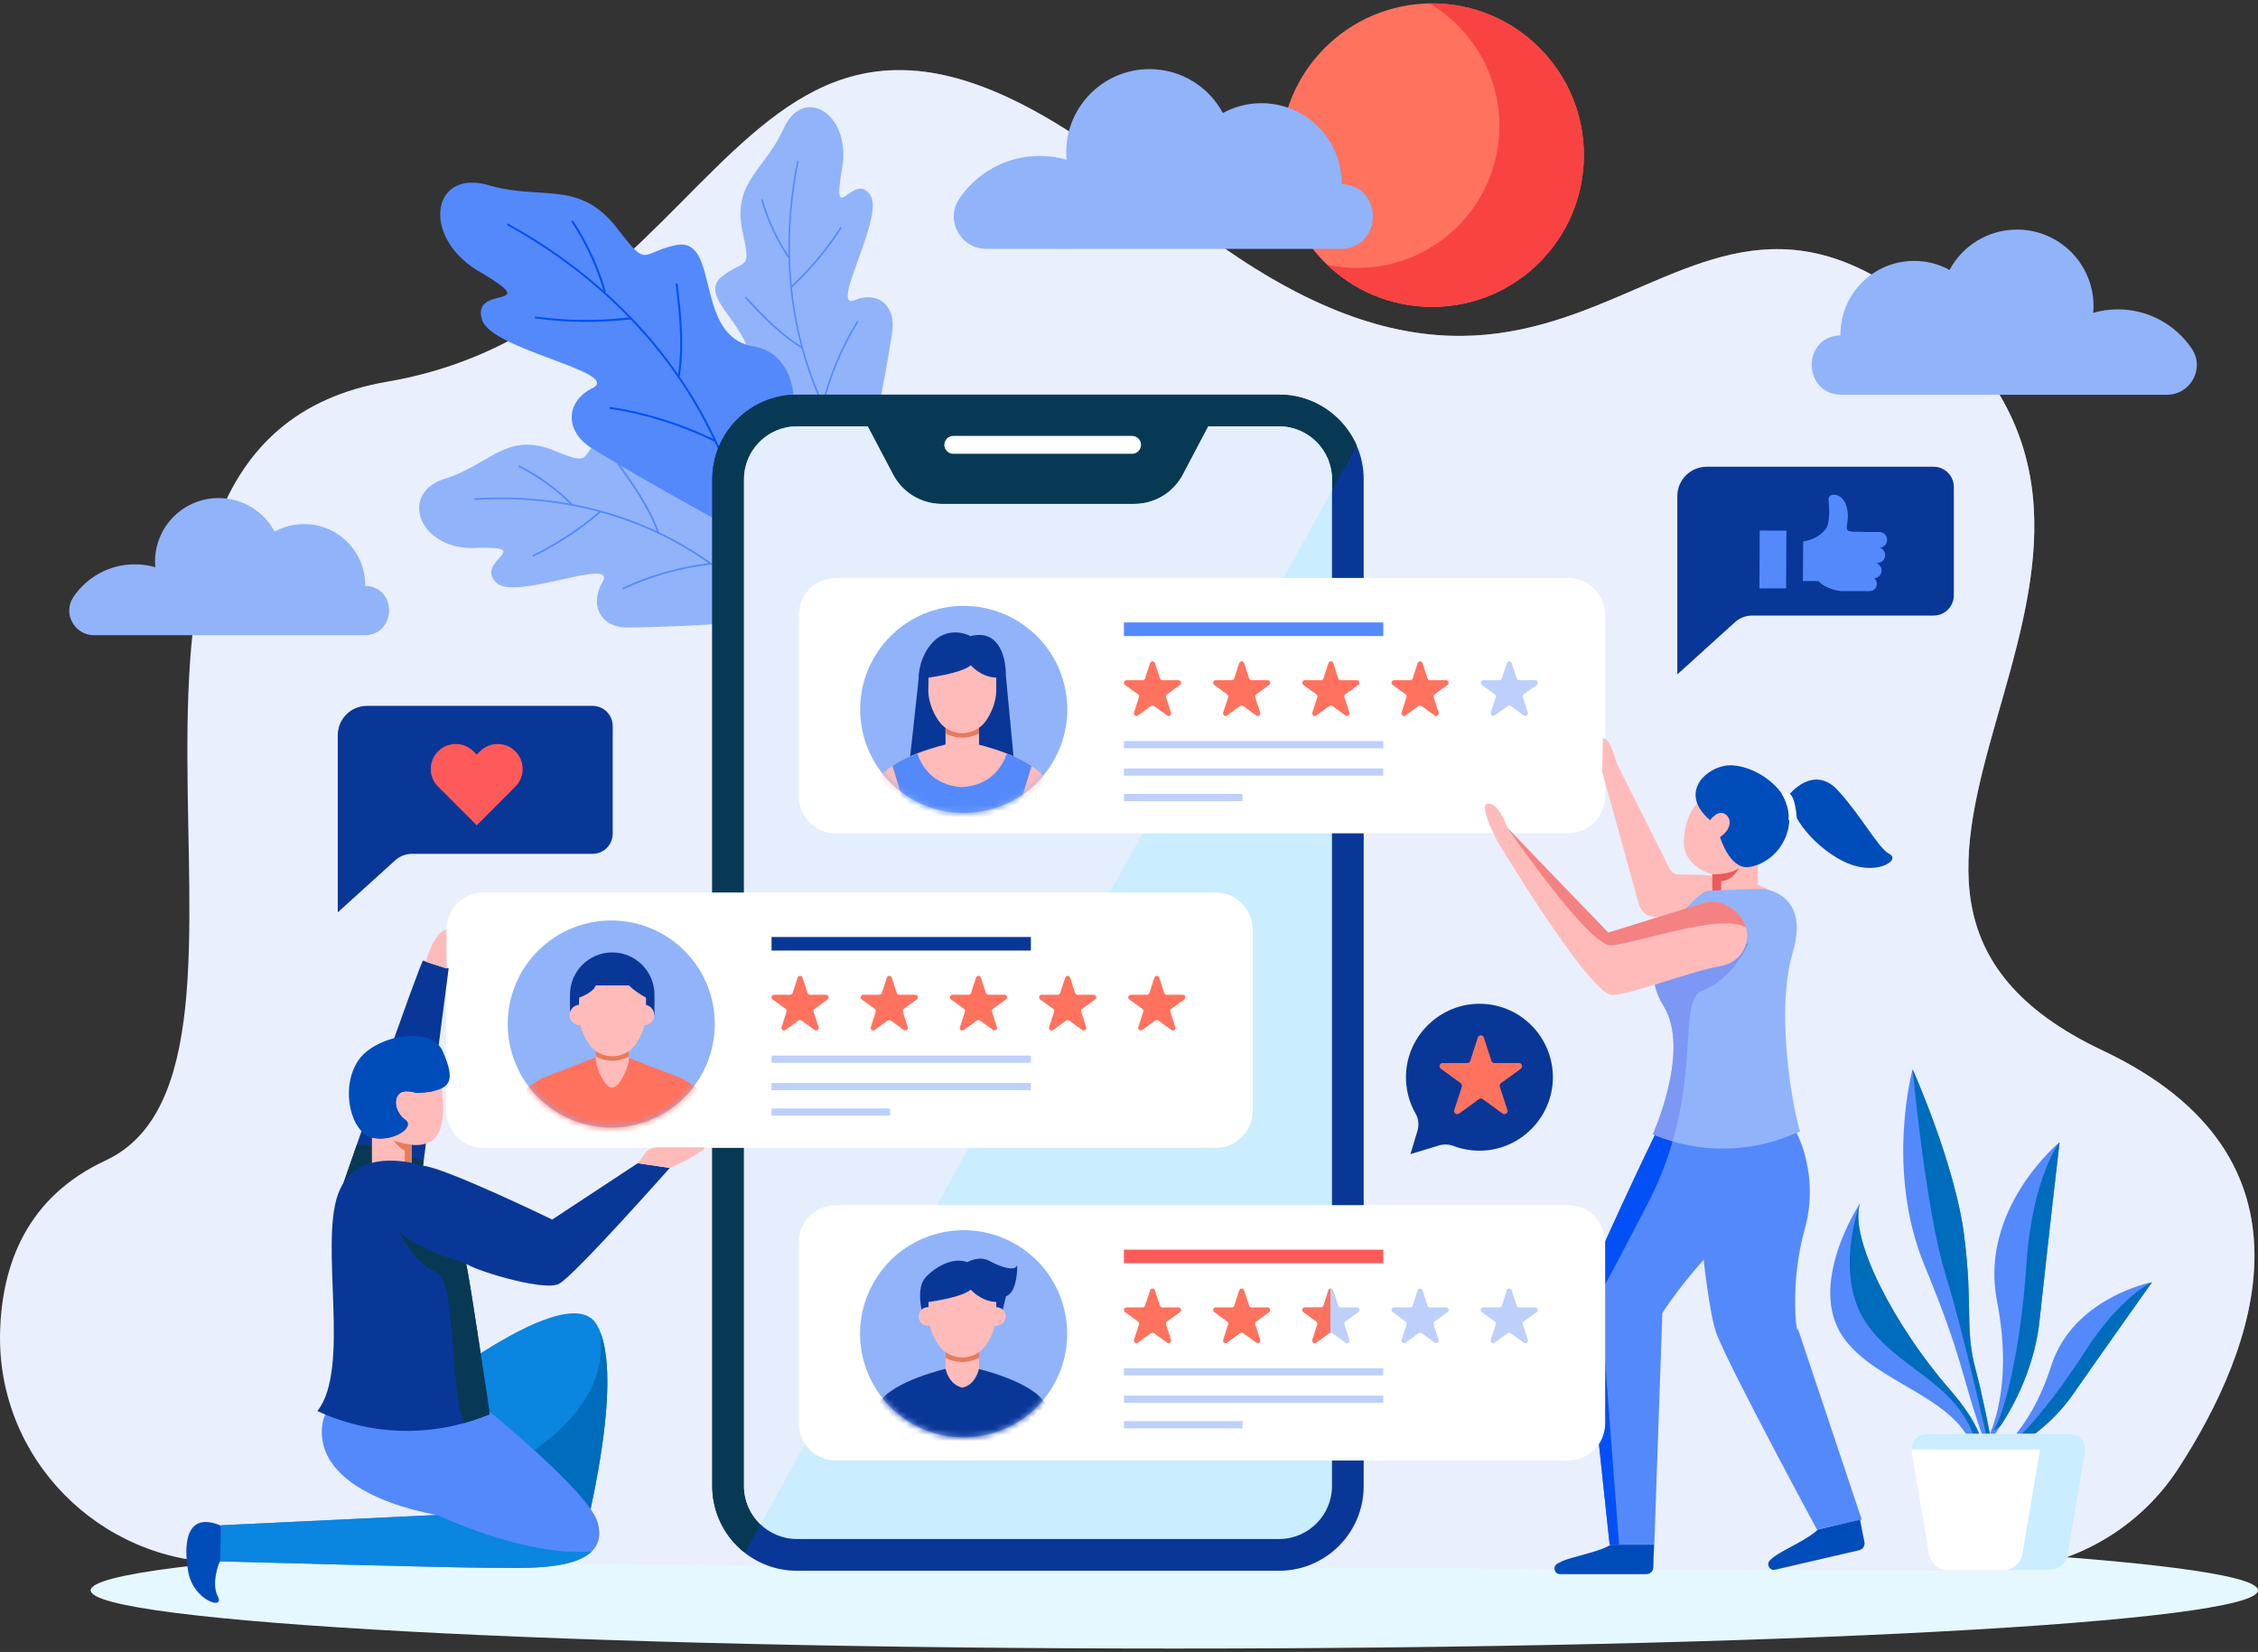 <svg width="380" height="278" viewBox="0 0 380 278" fill="none" xmlns="http://www.w3.org/2000/svg">
<rect x="0" y="0" width="380" height="278" fill="#333333" stroke="none"/>
<path d="M379.999 267.627C379.999 262.214 298.349 257.824 197.628 257.824C96.908 257.824 15.258 262.213 15.258 267.627C15.258 273.04 96.908 277.428 197.628 277.428C298.349 277.428 379.999 273.04 379.999 267.627Z" fill="#E6F8FF"/>
<path d="M37.938 262.967C16.683 262.868 -0.554 245.394 0.014 224.146C0.322 212.597 4.641 201.395 17.766 195.291C52.342 179.209 4.096 74.675 65.208 64.222C126.32 53.769 123.908 -25.837 195.473 33.666C267.038 93.17 279.904 12.76 326.541 54.574C373.179 96.387 295.986 149.458 353.881 176.797C392.058 194.825 379.537 227.187 366.58 247.142C359.548 257.97 347.441 264.419 334.53 264.358L37.938 262.967Z" fill="#E9EFFD"/>
<path opacity="0.44" d="M334.531 264.357C347.442 264.418 359.549 257.969 366.582 247.141C379.539 227.187 392.06 194.824 353.883 176.796C295.988 149.456 373.182 96.385 326.544 54.572C279.905 12.759 267.04 93.169 195.475 33.665C177.866 19.025 164.738 12.81 154.039 11.91C157.658 14.36 161.07 17.637 164.147 21.944C190.147 58.344 205.747 84.922 260.057 80.3C314.368 75.678 235.791 170.433 278.546 181.411C306.79 188.662 303.008 232.216 282.535 264.113L334.531 264.357Z" fill="#E9EFFD"/>
<path d="M145.655 80.187C145.694 80.136 139.192 79.718 133.293 76.8C127.416 74.078 122.14 68.854 125.123 63.697C129.532 56.632 116.995 50.647 121.257 46.715C125.597 43.231 126.507 46.116 124.836 38.324C123.46 30.369 128.934 28.459 132.013 21.343C135.532 14.185 143.618 19.541 141.617 28.882C140.044 38.522 143.763 28.563 146.5 32.91C148.831 36.5 139.648 51.969 143.711 50.569C147.466 48.878 150.701 51.233 150.2 55.554C148.738 65.507 145.471 79.989 145.655 80.187Z" fill="#91B3FA"/>
<path d="M148.651 84.255C148.609 84.258 148.573 84.241 148.541 84.204C143.497 78.309 137.75 69.234 134.917 58.691C134.909 58.663 134.901 58.636 134.895 58.608C134.872 58.595 134.848 58.58 134.825 58.566C132.195 56.982 129.814 54.783 127.595 52.491C126.863 51.735 126.139 50.963 125.413 50.186C125.371 50.142 125.365 50.105 125.389 50.056C125.424 49.987 125.507 49.935 125.578 49.966C125.596 49.974 125.614 49.987 125.63 50.004C126.338 50.763 127.045 51.519 127.761 52.258C129.805 54.373 131.991 56.414 134.388 57.96C134.521 58.046 134.654 58.131 134.788 58.216C134.746 58.055 134.704 57.894 134.662 57.733C133.527 53.295 132.842 48.605 132.697 43.5C132.696 43.455 132.695 43.41 132.694 43.365L132.58 43.313C132.555 43.301 132.543 43.29 132.531 43.272C130.653 40.424 129.139 37.185 128.103 33.705C128.085 33.644 128.093 33.6 128.132 33.561C128.181 33.513 128.258 33.5 128.305 33.531C128.328 33.546 128.345 33.572 128.356 33.61C129.305 36.797 130.66 39.789 132.331 42.454C132.447 42.64 132.565 42.825 132.682 43.009C132.677 42.784 132.674 42.559 132.672 42.334C132.624 37.507 133.058 32.484 134.148 27.112C134.161 27.048 134.188 27.036 134.198 27.032C134.237 27.014 134.294 27.025 134.338 27.057C134.39 27.095 134.409 27.148 134.395 27.217C132.915 34.54 132.639 41.325 133.204 47.641C133.216 47.774 133.228 47.907 133.241 48.04C133.332 47.953 133.423 47.865 133.515 47.779C136.594 44.849 139.213 41.649 141.42 38.219C141.445 38.179 141.47 38.161 141.522 38.188C141.567 38.211 141.604 38.258 141.616 38.306C141.628 38.348 141.621 38.388 141.597 38.426C139.315 41.982 136.593 45.29 133.371 48.309C133.341 48.334 133.31 48.359 133.281 48.384C133.285 48.422 133.288 48.462 133.292 48.5C133.661 52.041 134.273 55.278 135.101 58.363C135.106 58.381 135.111 58.4 135.115 58.418C135.128 58.431 135.141 58.444 135.154 58.457C135.187 58.491 135.197 58.534 135.185 58.585C135.181 58.603 135.177 58.622 135.172 58.64C135.177 58.658 135.182 58.677 135.187 58.695C135.937 61.413 136.907 64.207 138.202 67.175C138.273 67.337 138.344 67.499 138.415 67.66C138.461 67.491 138.506 67.323 138.552 67.154C139.855 62.389 141.796 57.963 144.199 54.088C144.233 54.032 144.284 54.012 144.349 54.031C144.396 54.045 144.436 54.077 144.45 54.112C144.457 54.129 144.462 54.156 144.435 54.2C141.907 58.279 139.9 62.95 138.606 67.97C138.6 67.994 138.593 68.018 138.587 68.043C138.598 68.066 138.608 68.089 138.618 68.112C140.973 73.249 144.109 78.507 148.772 84.064C148.815 84.114 148.803 84.144 148.797 84.159C148.774 84.209 148.711 84.251 148.651 84.255Z" fill="#5489FC"/>
<path d="M130.394 104.532C130.336 104.565 131.03 97.487 129.151 90.671C127.46 83.908 123.198 77.404 117.597 79.819C109.867 83.473 106.087 69.02 101.479 73.005C97.3 77.142 99.995 78.573 92.581 75.558C84.958 72.835 82.14 78.441 74.588 80.653C66.918 83.333 70.833 92.888 80.402 92.186C90.191 91.991 79.721 94.451 83.551 98.079C86.699 101.154 103.541 93.658 101.467 97.823C99.159 101.609 100.935 105.466 105.288 105.598C115.367 105.571 130.23 104.302 130.394 104.532Z" fill="#91B3FA"/>
<path d="M133.905 108.392C133.915 108.347 133.904 108.305 133.872 108.264C128.907 101.905 120.92 94.295 110.987 89.597C110.962 89.585 110.936 89.572 110.91 89.56C110.9 89.533 110.891 89.506 110.881 89.479C109.762 86.395 107.996 83.484 106.108 80.735C105.486 79.827 104.846 78.926 104.203 78.022C104.166 77.97 104.131 77.957 104.078 77.976C104.004 78.003 103.938 78.085 103.958 78.166C103.963 78.186 103.972 78.206 103.987 78.227C104.616 79.109 105.242 79.99 105.851 80.876C107.592 83.41 109.237 86.086 110.356 88.913C110.419 89.069 110.48 89.226 110.541 89.383C110.39 89.312 110.237 89.242 110.085 89.173C105.893 87.257 101.378 85.788 96.36 84.837C96.316 84.828 96.271 84.82 96.227 84.812L96.196 84.681C96.188 84.653 96.18 84.637 96.163 84.622C93.67 82.152 90.727 80.016 87.466 78.356C87.409 78.327 87.364 78.329 87.32 78.365C87.264 78.409 87.238 78.491 87.26 78.546C87.271 78.573 87.294 78.596 87.329 78.614C90.317 80.133 93.041 82.061 95.389 84.278C95.552 84.433 95.716 84.588 95.878 84.743C95.656 84.704 95.434 84.665 95.213 84.628C90.453 83.823 85.418 83.51 79.926 83.848C79.861 83.852 79.844 83.879 79.838 83.89C79.814 83.928 79.815 83.992 79.839 84.044C79.868 84.106 79.917 84.135 79.987 84.131C87.472 83.675 94.222 84.434 100.364 86.028C100.493 86.061 100.622 86.096 100.752 86.13C100.65 86.215 100.549 86.299 100.447 86.384C97.029 89.249 93.422 91.575 89.66 93.421C89.616 93.442 89.594 93.467 89.612 93.527C89.627 93.578 89.666 93.625 89.713 93.647C89.752 93.666 89.791 93.665 89.834 93.644C93.735 91.737 97.465 89.316 100.995 86.312C101.025 86.283 101.054 86.255 101.084 86.226C101.122 86.236 101.16 86.246 101.197 86.257C104.633 87.205 107.725 88.369 110.632 89.743C110.649 89.752 110.666 89.759 110.683 89.768C110.693 89.784 110.704 89.8 110.715 89.816C110.743 89.857 110.783 89.875 110.836 89.87C110.855 89.868 110.874 89.865 110.892 89.864C110.91 89.872 110.927 89.881 110.944 89.889C113.502 91.12 116.096 92.603 118.808 94.461C118.956 94.562 119.104 94.664 119.251 94.766C119.076 94.788 118.902 94.811 118.727 94.835C113.798 95.497 109.096 96.902 104.86 98.889C104.799 98.917 104.772 98.969 104.779 99.042C104.784 99.094 104.81 99.144 104.842 99.165C104.857 99.174 104.883 99.184 104.931 99.162C109.39 97.071 114.345 95.634 119.525 95.02C119.55 95.017 119.575 95.014 119.6 95.012C119.62 95.026 119.642 95.041 119.662 95.056C124.336 98.396 128.997 102.596 133.692 108.491C133.735 108.545 133.767 108.536 133.781 108.533C133.838 108.517 133.891 108.456 133.905 108.392Z" fill="#5489FC"/>
<path d="M126.004 90.619C125.925 90.614 130.707 84.202 132.67 76.364C134.799 68.701 134.109 59.612 126.915 58.301C116.8 56.803 121.175 40.319 114.108 41.178C107.399 42.464 109.373 45.61 103.413 37.85C97.07 30.235 90.929 33.836 81.825 31.055C72.331 28.651 70.908 40.473 81.236 46.033C91.502 52.229 79.23 47.786 81.119 53.803C82.621 58.839 104.393 62.556 99.85 65.242C95.284 67.409 94.911 72.307 99.351 75.276C109.822 81.825 125.966 90.289 126.004 90.619Z" fill="#5489FC"/>
<path d="M127.432 96.652C127.468 96.615 127.481 96.567 127.471 96.508C125.971 87.101 122.055 74.509 114.449 63.472C114.43 63.443 114.41 63.414 114.39 63.385C114.395 63.353 114.4 63.32 114.406 63.287C115.016 59.567 114.854 55.591 114.475 51.693C114.351 50.407 114.205 49.116 114.056 47.82C114.047 47.745 114.018 47.71 113.953 47.694C113.862 47.671 113.745 47.708 113.719 47.799C113.712 47.821 113.71 47.848 113.714 47.877C113.86 49.143 114.004 50.406 114.126 51.662C114.477 55.256 114.648 58.925 114.187 62.396C114.161 62.588 114.135 62.781 114.109 62.972C113.992 62.805 113.874 62.638 113.757 62.471C110.509 57.879 106.668 53.508 102.01 49.312C101.969 49.276 101.928 49.238 101.887 49.201L101.929 49.053C101.938 49.021 101.937 49 101.93 48.975C100.762 44.953 98.936 40.962 96.506 37.225C96.463 37.159 96.415 37.132 96.349 37.137C96.266 37.145 96.191 37.207 96.183 37.274C96.179 37.308 96.189 37.343 96.216 37.385C98.442 40.806 100.162 44.455 101.325 48.137C101.406 48.394 101.486 48.65 101.564 48.907C101.357 48.725 101.149 48.542 100.941 48.361C96.464 44.475 91.422 40.887 85.532 37.633C85.462 37.594 85.429 37.609 85.417 37.615C85.37 37.638 85.334 37.699 85.329 37.766C85.323 37.845 85.358 37.906 85.432 37.947C93.458 42.388 100.023 47.527 105.479 53.08C105.594 53.197 105.709 53.313 105.822 53.431C105.668 53.447 105.514 53.463 105.361 53.479C100.172 54.028 95.096 53.932 90.133 53.267C90.075 53.259 90.038 53.269 90.023 53.338C90.009 53.398 90.024 53.469 90.059 53.52C90.089 53.564 90.131 53.589 90.186 53.596C95.327 54.291 100.585 54.376 105.972 53.765C106.019 53.756 106.067 53.748 106.114 53.739C106.147 53.773 106.18 53.808 106.213 53.843C109.232 57.004 111.772 60.15 113.998 63.379C114.01 63.397 114.024 63.417 114.037 63.436C114.039 63.458 114.041 63.48 114.043 63.504C114.048 63.562 114.08 63.606 114.138 63.634C114.158 63.645 114.179 63.655 114.2 63.666C114.213 63.686 114.226 63.705 114.24 63.724C116.187 66.587 118.026 69.718 119.772 73.288C119.867 73.484 119.962 73.678 120.056 73.874C119.862 73.781 119.668 73.69 119.474 73.599C113.981 71.026 108.298 69.322 102.763 68.486C102.684 68.474 102.626 68.506 102.592 68.582C102.567 68.637 102.565 68.701 102.586 68.742C102.597 68.761 102.617 68.787 102.681 68.798C108.506 69.679 114.47 71.517 120.195 74.3C120.222 74.314 120.25 74.327 120.277 74.341C120.29 74.369 120.304 74.397 120.316 74.424C123.247 80.713 125.67 87.828 127.158 96.609C127.171 96.689 127.208 96.701 127.226 96.707C127.29 96.73 127.38 96.705 127.432 96.652Z" fill="#0350F6"/>
<path d="M215.247 66.415H134.117C126.247 66.415 119.867 72.794 119.867 80.664V250.086C119.867 257.956 126.247 264.336 134.117 264.336H215.247C223.116 264.336 229.496 257.956 229.496 250.086V80.663C229.496 72.793 223.116 66.415 215.247 66.415Z" fill="#093798"/>
<path d="M215.247 66.414H134.117C126.247 66.414 119.867 72.793 119.867 80.663V250.084C119.867 254.651 122.025 258.707 125.366 261.314L228.324 75.009C226.136 69.953 221.107 66.414 215.247 66.414Z" fill="#083954"/>
<path d="M190.525 73.356H160.427C159.599 73.356 158.922 74.033 158.922 74.86C158.922 75.688 159.599 76.365 160.427 76.365H190.525C191.353 76.365 192.029 75.687 192.029 74.86C192.029 74.033 191.352 73.356 190.525 73.356Z" fill="white"/>
<path d="M215.251 71.752H203.346L199.063 79.87C197.462 82.904 194.313 84.803 190.882 84.803H158.49C155.059 84.803 151.91 82.904 150.309 79.87L146.026 71.752H134.121C129.208 71.752 125.211 75.749 125.211 80.662V250.084C125.211 254.997 129.208 258.994 134.121 258.994H215.251C220.164 258.994 224.161 254.997 224.161 250.084V80.662C224.161 75.749 220.164 71.752 215.251 71.752Z" fill="#CAEDFF"/>
<path opacity="0.85" d="M224.162 80.663V82.544L127.999 256.554C126.284 254.921 125.211 252.628 125.211 250.08V80.663C125.211 75.748 129.211 71.749 134.117 71.749H146.026L150.305 79.872C151.913 82.907 155.055 84.804 158.494 84.804H190.886C194.317 84.804 197.458 82.907 199.067 79.872L203.346 71.749H215.254C220.162 71.749 224.162 75.749 224.162 80.663Z" fill="#E9EFFD"/>
<path d="M263.895 97.262H140.659C137.215 97.262 134.422 100.055 134.422 103.5V133.998C134.422 137.443 137.215 140.236 140.659 140.236H263.895C267.34 140.236 270.133 137.443 270.133 133.998V103.5C270.132 100.054 267.34 97.262 263.895 97.262Z" fill="white"/>
<path d="M194.371 111.597L195.207 114.17C195.265 114.35 195.433 114.471 195.621 114.471H198.327C198.749 114.471 198.925 115.012 198.583 115.26L196.394 116.85C196.241 116.961 196.177 117.158 196.235 117.338L197.071 119.911C197.202 120.312 196.742 120.647 196.4 120.398L194.211 118.808C194.059 118.697 193.852 118.697 193.699 118.808L191.511 120.398C191.17 120.647 190.709 120.313 190.84 119.911L191.676 117.338C191.734 117.158 191.67 116.961 191.518 116.85L189.329 115.26C188.988 115.012 189.163 114.471 189.585 114.471H192.29C192.479 114.471 192.646 114.35 192.705 114.17L193.541 111.597C193.673 111.195 194.241 111.195 194.371 111.597Z" fill="#FF725E"/>
<path d="M209.379 111.597L210.215 114.17C210.273 114.35 210.441 114.471 210.63 114.471H213.335C213.757 114.471 213.933 115.012 213.59 115.26L211.402 116.85C211.249 116.961 211.186 117.158 211.244 117.338L212.08 119.911C212.21 120.312 211.75 120.647 211.409 120.398L209.22 118.808C209.067 118.697 208.861 118.697 208.708 118.808L206.519 120.398C206.177 120.647 205.718 120.313 205.848 119.911L206.684 117.338C206.742 117.158 206.678 116.961 206.526 116.85L204.337 115.26C203.995 115.012 204.171 114.471 204.592 114.471H207.297C207.486 114.471 207.654 114.35 207.712 114.17L208.548 111.597C208.68 111.195 209.248 111.195 209.379 111.597Z" fill="#FF725E"/>
<path d="M224.387 111.597L225.223 114.17C225.281 114.35 225.449 114.471 225.638 114.471H228.343C228.765 114.471 228.941 115.012 228.599 115.26L226.41 116.85C226.257 116.961 226.194 117.158 226.252 117.338L227.088 119.911C227.218 120.312 226.758 120.647 226.417 120.398L224.228 118.808C224.075 118.697 223.869 118.697 223.716 118.808L221.527 120.398C221.185 120.647 220.726 120.313 220.856 119.911L221.692 117.338C221.75 117.158 221.686 116.961 221.533 116.85L219.344 115.26C219.003 115.012 219.178 114.471 219.6 114.471H222.306C222.495 114.471 222.662 114.35 222.72 114.17L223.556 111.597C223.688 111.195 224.257 111.195 224.387 111.597Z" fill="#FF725E"/>
<path d="M239.402 111.597L240.238 114.17C240.296 114.35 240.463 114.471 240.652 114.471H243.357C243.779 114.471 243.955 115.012 243.613 115.26L241.425 116.85C241.272 116.961 241.208 117.158 241.267 117.338L242.102 119.911C242.233 120.312 241.773 120.647 241.432 120.398L239.243 118.808C239.09 118.697 238.883 118.697 238.73 118.808L236.542 120.398C236.201 120.647 235.741 120.313 235.872 119.911L236.707 117.338C236.765 117.158 236.701 116.961 236.549 116.85L234.36 115.26C234.019 115.012 234.194 114.471 234.616 114.471H237.321C237.511 114.471 237.677 114.35 237.736 114.17L238.572 111.597C238.704 111.195 239.272 111.195 239.402 111.597Z" fill="#FF725E"/>
<path d="M254.411 111.597L255.246 114.17C255.304 114.35 255.472 114.471 255.661 114.471H258.366C258.788 114.471 258.964 115.012 258.622 115.26L256.434 116.85C256.28 116.961 256.217 117.158 256.275 117.338L257.111 119.911C257.241 120.312 256.782 120.647 256.44 120.398L254.251 118.808C254.099 118.697 253.892 118.697 253.739 118.808L251.55 120.398C251.209 120.647 250.748 120.313 250.879 119.911L251.715 117.338C251.773 117.158 251.709 116.961 251.557 116.85L249.368 115.26C249.027 115.012 249.202 114.471 249.624 114.471H252.328C252.517 114.471 252.685 114.35 252.743 114.17L253.579 111.597C253.712 111.195 254.28 111.195 254.411 111.597Z" fill="#BDD0FB"/>
<path d="M232.795 124.706H189.148V125.918H232.795V124.706Z" fill="#BDD0FB"/>
<path d="M232.795 104.751H189.148V107.036H232.795V104.751Z" fill="#5489FC"/>
<path d="M232.795 129.32H189.148V130.532H232.795V129.32Z" fill="#BDD0FB"/>
<path d="M209.099 133.605H189.148V134.817H209.099V133.605Z" fill="#BDD0FB"/>
<path d="M166.156 136.353C175.527 134.16 181.346 124.787 179.154 115.416C176.962 106.045 167.588 100.226 158.217 102.418C148.846 104.611 143.027 113.984 145.22 123.355C147.412 132.726 156.786 138.545 166.156 136.353Z" fill="#91B3FA"/>
<mask id="mask0_5561_5843" style="mask-type:luminance" maskUnits="userSpaceOnUse" x="144" y="101" width="36" height="36">
<path d="M166.149 136.354C175.519 134.162 181.339 124.788 179.146 115.417C176.954 106.046 167.58 100.227 158.209 102.419C148.839 104.612 143.019 113.985 145.212 123.356C147.404 132.727 156.778 138.546 166.149 136.354Z" fill="white"/>
</mask>
<g mask="url(#mask0_5561_5843)">
<path d="M170.821 129.945L169.291 113.843C169.291 109.72 167.672 105.928 163.309 107.052C161.338 106.019 158.881 106.259 157.268 107.794C155.562 109.419 154.584 111.891 154.584 114.383L152.875 130.035L170.821 129.945Z" fill="#093798"/>
<path d="M164.761 121.674V125.219C164.761 125.219 164.266 127.99 161.933 128.458C159.501 127.82 159.125 125.219 159.125 125.219V121.674H164.761Z" fill="#FEBBBA"/>
<path d="M164.761 121.167V123.423C163.908 123.884 162.939 124.133 161.944 124.133C160.947 124.133 159.98 123.884 159.125 123.423V121.167H164.761Z" fill="#E57C5C"/>
<path d="M167.661 114.033C165.07 113.96 163.373 111.954 163.373 111.954C161.795 113.328 156.264 114.033 156.264 114.033L156.227 116.216C156.227 117.861 156.921 119.86 158.032 121.398C158.936 122.649 160.401 123.374 161.944 123.374C163.488 123.374 164.952 122.649 165.856 121.398C166.968 119.86 167.662 117.861 167.662 116.216L167.661 114.033Z" fill="#FEBBBA"/>
<path d="M175.887 131.114C173.679 127.317 164.333 125.219 164.333 125.219L161.876 126.161L159.418 125.219C159.418 125.219 150.072 127.316 147.864 131.114L145.156 151.58L149.455 151.513L151.971 134.426C151.971 134.426 153.561 139.945 153.472 143.168C153.384 146.391 152.381 151.719 152.381 151.719H161.626H162.127H171.372C171.372 151.719 170.368 146.391 170.28 143.168C170.192 139.945 171.782 134.426 171.782 134.426L174.298 151.513L178.597 151.58L175.887 131.114Z" fill="#FEBBBA"/>
<path d="M169.449 126.809C168.703 128.938 166.777 132.195 161.905 132.45C157.017 132.195 155.094 128.918 154.353 126.789C152.926 127.34 151.436 128.037 150.195 128.862L151.874 134.426C151.901 134.468 151.924 134.523 151.949 134.571L151.97 134.426C151.97 134.426 152.04 134.67 152.146 135.071C152.164 135.133 152.181 135.199 152.198 135.265C152.633 136.929 153.539 140.712 153.472 143.169C153.383 146.392 152.38 151.719 152.38 151.719H161.625H162.126H171.371C171.371 151.719 170.367 146.392 170.279 143.169C170.191 139.946 171.781 134.426 171.781 134.426L171.816 134.663C171.854 134.579 171.892 134.495 171.935 134.426L173.605 128.896C172.369 128.065 170.88 127.365 169.449 126.809Z" fill="#5489FC"/>
</g>
<path d="M282.49 147.157C281.868 147.144 281.301 146.796 281.012 146.246L272.084 128.473C272.084 128.473 271.015 124.199 269.759 124.199L269.633 129.855L275.672 151.706C276.022 153.072 276.734 154.238 278.556 154.281C282.267 154.368 289.054 155.558 293.477 156.717C298.002 157.905 301.809 156.689 301.809 156.689C302.091 146.697 286.294 147.241 282.49 147.157Z" fill="#FEBBBA"/>
<path d="M295.846 144.923V149.976H288.175V147.13C288.175 147.13 283.13 145.939 283.376 141.385C283.621 136.832 285.758 134.625 286.914 134.274C288.069 133.923 293.639 136.165 293.744 136.446C293.849 136.726 294.445 141.56 294.445 141.56L295.846 144.923Z" fill="#FEBBBA"/>
<path d="M287.788 138.022C287.788 138.022 289.147 136.105 290.414 137.054C291.681 138.004 291.048 139.904 289.464 140.855C289.464 140.855 291.047 146.239 294.215 145.922C297.382 145.606 301.449 142.26 301.098 137.041C300.748 131.822 293.933 128.148 290.205 128.88C286.457 129.615 282.779 133.784 287.788 138.022Z" fill="#004CBA"/>
<path d="M301.07 133.749C301.07 133.749 305.204 128.495 309.337 133.049C313.47 137.602 316.062 142.716 317.954 143.698C319.846 144.678 316.343 147.06 311.789 145.589C307.235 144.118 301.35 138.513 301.07 133.749Z" fill="#004CBA"/>
<path d="M288.172 149.976V147.13C288.172 147.13 291.308 147.253 292.641 146.04C292.641 146.04 291.706 148.21 289.655 148.269V149.976H288.172Z" fill="#ED5A5A"/>
<path d="M284.813 190.395C284.813 190.395 286.621 218.653 288.921 224.567C291.221 230.481 305.77 257.386 305.77 257.386L313.307 255.727L302.558 223.581C302.475 225.553 301.048 216.284 303.707 206.906C305.267 201.402 304.666 195.396 302.333 190.597L283.5 190.395" fill="#5489FC"/>
<path d="M302.182 189.205C302.182 189.205 301.477 197.055 292.449 205.962C283.331 214.957 279.757 220.994 279.757 220.994L278.402 259.93H270.886C270.886 259.93 266.45 218.899 266.573 217.421C266.696 215.943 279.141 189.205 280.619 186.863C282.098 184.522 302.182 189.205 302.182 189.205Z" fill="#5489FC"/>
<path d="M296.638 149.57C296.638 149.57 304.699 150.172 301.731 160.167C298.487 171.092 302.206 188.602 302.945 190.409L300.529 191.373C293.287 194.094 285.274 193.921 278.156 190.889C278.156 190.889 284.564 176.761 280.005 169.367C277.072 164.612 277.937 159.814 281.36 155.567C283.578 152.815 286.374 149.949 287.479 149.897L296.638 149.57Z" fill="#91B3FA"/>
<path d="M270.888 259.933H272.476L269.259 217.72C269.79 216.84 271.63 213.468 277.208 202.731C279.151 198.993 280.511 195.422 281.483 192.073C280.472 191.781 279.471 191.433 278.488 191.027C274.505 199.21 266.67 216.251 266.573 217.422C266.447 218.897 270.888 259.933 270.888 259.933Z" fill="#0350F6"/>
<path d="M286.497 166.708C282.733 168.103 285.53 178.106 281.481 192.07C280.356 191.741 279.245 191.352 278.156 190.888C278.156 190.888 284.564 176.759 280.005 169.366C278.56 167.023 278.041 164.669 278.291 162.376L294.271 158.744C294.271 158.744 291.617 164.812 286.497 166.708Z" fill="#7D97F4"/>
<path d="M252.05 141.681C252.05 141.681 266.678 165.99 270.948 167.372C272.846 167.986 284.675 163.366 289.666 162.546C292.363 162.103 294.26 159.652 294.01 156.93C293.723 153.81 290.145 151.157 287.084 151.827L270.663 156.944C270.663 156.944 256.759 142.565 253.662 139.279C253.662 139.279 252.379 135.233 250.47 135.233C248.763 135.234 251.355 140.291 252.05 141.681Z" fill="#FEBBBA"/>
<path d="M263.714 262.42C265.787 261.746 269.668 260.924 271.072 259.936H278.371C278.299 261.398 278.26 262.82 278.24 263.765C278.228 264.4 277.709 264.905 277.074 264.905H262.542C261.591 264.905 261.244 263.661 262.054 263.162C262.476 262.903 263.018 262.647 263.714 262.42Z" fill="#004CBA"/>
<path d="M299.313 261.477C301.18 260.351 304.774 258.674 305.919 257.393L313.029 255.743C313.289 257.184 313.573 258.578 313.767 259.503C313.898 260.124 313.507 260.733 312.889 260.877L298.733 264.162C297.806 264.377 297.188 263.243 297.864 262.575C298.216 262.227 298.686 261.855 299.313 261.477Z" fill="#004CBA"/>
<path opacity="0.58" d="M270.953 159.067C274.391 159.151 289.772 153.381 293.859 156.138C293.104 153.38 289.883 151.215 287.086 151.828L270.665 156.944C270.665 156.944 256.761 142.566 253.664 139.279C253.664 139.279 267.214 158.976 270.953 159.067Z" fill="#ED5A5A"/>
<path d="M300.956 133.438L299.883 133.631C299.883 133.631 301.271 135.883 300.981 137.99L302.369 137.732C302.369 137.732 302.223 133.89 300.956 133.438Z" fill="white"/>
<path d="M204.582 150.194H81.347C77.902 150.194 75.109 152.987 75.109 156.432V186.931C75.109 190.375 77.902 193.168 81.347 193.168H204.583C208.027 193.168 210.82 190.375 210.82 186.931V156.432C210.819 152.987 208.027 150.194 204.582 150.194Z" fill="white"/>
<path d="M135.06 164.529L135.896 167.102C135.954 167.282 136.121 167.403 136.31 167.403H139.014C139.437 167.403 139.612 167.944 139.27 168.192L137.081 169.782C136.929 169.893 136.865 170.09 136.923 170.27L137.759 172.843C137.889 173.244 137.429 173.578 137.088 173.33L134.9 171.74C134.747 171.629 134.541 171.629 134.387 171.74L132.198 173.33C131.857 173.578 131.397 173.245 131.528 172.843L132.364 170.27C132.422 170.09 132.358 169.893 132.205 169.782L130.016 168.192C129.675 167.944 129.85 167.403 130.272 167.403H132.977C133.166 167.403 133.333 167.282 133.392 167.102L134.227 164.529C134.362 164.128 134.93 164.128 135.06 164.529Z" fill="#FF725E"/>
<path d="M150.073 164.529L150.909 167.102C150.967 167.282 151.134 167.403 151.323 167.403H154.028C154.451 167.403 154.626 167.944 154.285 168.192L152.096 169.782C151.943 169.893 151.879 170.09 151.938 170.27L152.773 172.843C152.903 173.244 152.444 173.578 152.103 173.33L149.914 171.74C149.761 171.629 149.554 171.629 149.401 171.74L147.213 173.33C146.872 173.578 146.412 173.245 146.543 172.843L147.378 170.27C147.436 170.09 147.373 169.893 147.22 169.782L145.032 168.192C144.691 167.944 144.866 167.403 145.288 167.403H147.992C148.182 167.403 148.349 167.282 148.407 167.102L149.243 164.529C149.374 164.128 149.942 164.128 150.073 164.529Z" fill="#FF725E"/>
<path d="M165.08 164.529L165.916 167.102C165.974 167.282 166.141 167.403 166.33 167.403H169.036C169.458 167.403 169.634 167.944 169.292 168.192L167.104 169.782C166.951 169.893 166.887 170.09 166.945 170.27L167.781 172.843C167.911 173.244 167.452 173.578 167.111 173.33L164.922 171.74C164.769 171.629 164.562 171.629 164.41 171.74L162.222 173.33C161.881 173.578 161.42 173.245 161.551 172.843L162.387 170.27C162.445 170.09 162.381 169.893 162.229 169.782L160.04 168.192C159.698 167.944 159.874 167.403 160.296 167.403H163.001C163.19 167.403 163.357 167.282 163.415 167.102L164.251 164.529C164.381 164.128 164.949 164.128 165.08 164.529Z" fill="#FF725E"/>
<path d="M180.091 164.529L180.927 167.102C180.985 167.282 181.153 167.403 181.341 167.403H184.046C184.469 167.403 184.644 167.944 184.302 168.192L182.113 169.782C181.96 169.893 181.897 170.09 181.955 170.27L182.791 172.843C182.922 173.244 182.461 173.578 182.12 173.33L179.931 171.74C179.778 171.629 179.572 171.629 179.419 171.74L177.23 173.33C176.888 173.578 176.428 173.245 176.559 172.843L177.395 170.27C177.453 170.09 177.389 169.893 177.237 169.782L175.048 168.192C174.706 167.944 174.882 167.403 175.303 167.403H178.009C178.198 167.403 178.365 167.282 178.424 167.102L179.26 164.529C179.392 164.128 179.96 164.128 180.091 164.529Z" fill="#FF725E"/>
<path d="M195.097 164.529L195.933 167.102C195.991 167.282 196.159 167.403 196.348 167.403H199.053C199.475 167.403 199.65 167.944 199.308 168.192L197.12 169.782C196.967 169.893 196.904 170.09 196.962 170.27L197.798 172.843C197.929 173.244 197.468 173.578 197.127 173.33L194.938 171.74C194.786 171.629 194.579 171.629 194.426 171.74L192.237 173.33C191.895 173.578 191.435 173.245 191.566 172.843L192.402 170.27C192.46 170.09 192.396 169.893 192.243 169.782L190.055 168.192C189.714 167.944 189.889 167.403 190.311 167.403H193.016C193.205 167.403 193.373 167.282 193.431 167.102L194.267 164.529C194.398 164.128 194.966 164.128 195.097 164.529Z" fill="#FF725E"/>
<path d="M173.49 177.637H129.844V178.849H173.49V177.637Z" fill="#BDD0FB"/>
<path d="M173.49 157.683H129.844V159.968H173.49V157.683Z" fill="#093798"/>
<path d="M173.49 182.252H129.844V183.464H173.49V182.252Z" fill="#BDD0FB"/>
<path d="M149.794 186.537H129.844V187.749H149.794V186.537Z" fill="#BDD0FB"/>
<path d="M115.191 184.648C121.996 177.843 121.996 166.81 115.191 160.005C108.386 153.2 97.353 153.2 90.548 160.005C83.743 166.81 83.743 177.843 90.548 184.648C97.353 191.453 108.386 191.453 115.191 184.648Z" fill="#91B3FA"/>
<path d="M65.656 238.893C65.656 238.893 95.207 214.13 100.405 222.886C105.604 231.642 97.943 259.961 97.943 259.961L65.656 238.893Z" fill="#0A85E0"/>
<path d="M81.164 249.012L97.944 259.961C97.944 259.961 104.947 234.057 101.003 224.144C102.806 237.181 88.978 245.437 81.164 249.012Z" fill="#006CBC"/>
<path d="M80.797 236.247C80.797 236.247 99.098 250.933 100.589 256.221C103.006 264.795 88.674 263.837 82.484 263.837C76.293 263.837 36.844 262.745 36.844 262.745L37.2 256.677L73.591 254.944C73.591 254.944 53.434 251.956 54.181 240.323C54.93 228.689 80.797 236.247 80.797 236.247Z" fill="#5489FC"/>
<path d="M99.6 261.072C96.26 264.37 87.114 263.835 82.488 263.835C76.295 263.835 36.844 262.746 36.844 262.746L37.206 256.677L73.598 254.946C73.598 254.946 88.095 261.922 99.311 261.105C99.41 261.096 99.509 261.088 99.6 261.072Z" fill="#0A85E0"/>
<path d="M37.033 262.64C37.033 262.64 35.426 266.265 36.657 268.659C37.888 271.053 32.553 269.309 31.697 264.589C30.842 259.869 31.253 254.226 37.204 256.757L37.033 262.64Z" fill="#004CBA"/>
<path d="M57.539 199.855C57.539 199.855 70.824 161.465 71.22 161.64C72.77 162.324 75.506 162.962 75.506 162.962L70.034 205.1L57.539 199.855Z" fill="#093798"/>
<path d="M71.266 195.479C68.244 194.049 64.471 192.378 60.047 192.652C58.223 197.88 57.539 199.857 57.539 199.857L70.034 205.101L71.266 195.479Z" fill="#083954"/>
<path d="M74.173 189.703C73.193 193.327 69.304 192.652 69.304 192.652V196.1H62.594V191.438C62.601 191.438 62.618 191.446 62.626 191.446C66.114 192.25 69.899 189.718 68.227 188.473C66.564 187.235 66.203 185.178 67.07 184.173C67.946 183.169 70.043 183.916 70.043 183.916C72.053 183.86 73.435 183.611 74.326 183.161C74.672 185.219 74.696 187.766 74.173 189.703Z" fill="#FEBBBA"/>
<path d="M70.04 183.917C70.04 183.917 67.946 183.166 67.075 184.171C66.203 185.177 66.561 187.235 68.23 188.476C69.897 189.715 66.111 192.249 62.625 191.444C59.138 190.64 57.192 183.362 60.184 178.627C62.93 174.278 72.583 172.389 74.527 176.948C76.47 181.508 76.586 183.739 70.04 183.917Z" fill="#004CBA"/>
<path d="M69.301 196.1V192.652C69.301 192.652 67.039 192.349 66.156 191.883C66.156 191.883 67.339 193.317 68.123 193.633V196.1L69.301 196.1Z" fill="#E57C5C"/>
<path d="M71.097 196.166C71.097 196.166 60.008 192.326 56.885 200.971C53.763 209.617 59.069 230.341 53.414 237.455C62.159 241.536 72.184 241.901 81.203 238.464L82.417 238.002C82.417 238.002 78.542 211.569 78.356 212.487C78.199 213.262 91.447 217.485 94.089 216.043C96.73 214.602 112.72 196.548 112.72 196.548L107.339 195.75L92.929 205.235C92.93 205.237 74.743 196.405 71.097 196.166Z" fill="#093798"/>
<path d="M112.726 196.55C112.726 196.55 118.266 194.156 118.609 193.062H110.625C109.796 193.062 109.016 193.458 108.528 194.128L107.344 195.752L112.726 196.55Z" fill="#FEBBBA"/>
<path d="M82.419 238.002C82.419 238.002 79.013 214.78 78.433 212.624C78.499 212.691 78.61 212.768 78.762 212.855C78.506 212.623 78.356 212.487 78.356 212.487C78.356 212.487 69.9 210.435 66.891 206.878C66.891 206.878 69.764 212.761 73.458 214.129C76.756 215.35 75.585 233.144 78.121 239.473C79.159 239.183 80.189 238.852 81.204 238.464L82.419 238.002Z" fill="#083954"/>
<path d="M71.633 161.824C71.633 161.824 73.043 156.786 75.142 156.432L75.144 163.009L71.633 161.824Z" fill="#FEBBBA"/>
<mask id="mask1_5561_5843" style="mask-type:luminance" maskUnits="userSpaceOnUse" x="85" y="154" width="36" height="36">
<path d="M115.192 184.649C121.997 177.843 121.997 166.81 115.192 160.005C108.386 153.2 97.353 153.2 90.548 160.005C83.743 166.81 83.743 177.844 90.548 184.649C97.353 191.454 108.386 191.454 115.192 184.649Z" fill="white"/>
</mask>
<g mask="url(#mask1_5561_5843)">
<path d="M122.014 197.854L120.891 187.798C120.692 186.177 119.778 184.723 118.389 183.816L114.9 181.536L114.886 181.622V181.544L112.008 180.43L109.079 179.296L106.654 178.356L105.59 177.944L102.921 179.308L100.255 177.944L99.319 178.308L97.031 179.191L93.937 180.39L90.96 181.544V181.591L87.554 183.816C86.166 184.723 85.252 186.177 85.053 187.798L83.93 197.854H90.999L91.018 206.22H114.828L114.847 197.854H122.014Z" fill="#FF725E"/>
</g>
<mask id="mask2_5561_5843" style="mask-type:luminance" maskUnits="userSpaceOnUse" x="85" y="154" width="36" height="36">
<path d="M115.192 184.649C121.997 177.843 121.997 166.81 115.192 160.005C108.386 153.2 97.353 153.2 90.548 160.005C83.743 166.81 83.743 177.844 90.548 184.649C97.353 191.454 108.386 191.454 115.192 184.649Z" fill="white"/>
</mask>
<g mask="url(#mask2_5561_5843)">
<path d="M103.032 160.279C99.106 160.279 95.922 163.462 95.922 167.389V170.781H110.141V167.389C110.141 163.462 106.958 160.279 103.032 160.279Z" fill="#093798"/>
<path d="M105.846 176.077V178.567C105.846 178.567 105.833 178.641 105.801 178.766C105.431 180.232 104.191 183.071 102.974 183.042C101.757 183.014 100.563 180.119 100.285 178.633C100.277 178.591 100.273 178.568 100.273 178.568V176.078H105.846V176.077Z" fill="#FEBBBA"/>
<path d="M105.846 175.575V177.806C105.001 178.262 104.044 178.509 103.059 178.509C102.075 178.509 101.118 178.262 100.273 177.806V175.575H105.846Z" fill="#E57C5C"/>
<path d="M99.301 170.811C99.301 169.859 98.529 169.087 97.576 169.087C96.624 169.087 95.852 169.859 95.852 170.811C95.852 171.764 96.623 172.536 97.576 172.536C98.528 172.536 99.301 171.763 99.301 170.811Z" fill="#FEBBBA"/>
<path d="M110.105 170.811C110.105 169.859 109.333 169.087 108.381 169.087C107.429 169.087 106.656 169.859 106.656 170.811C106.656 171.764 107.429 172.536 108.381 172.536C109.333 172.536 110.105 171.763 110.105 170.811Z" fill="#FEBBBA"/>
<path d="M108.717 167.885C106.678 166.746 105.853 165.836 105.853 165.836H100.256C99.807 167.103 97.462 167.885 97.462 167.885L97.414 170.68C97.414 172.306 98.1 174.283 99.199 175.804C99.647 176.422 100.231 176.91 100.895 177.244C101.56 177.577 102.302 177.758 103.066 177.758C104.593 177.758 106.041 177.04 106.935 175.804C108.035 174.282 108.72 172.306 108.72 170.68L108.717 167.885Z" fill="#FEBBBA"/>
</g>
<path d="M263.895 202.812H140.659C137.215 202.812 134.422 205.604 134.422 209.049V239.548C134.422 242.992 137.215 245.785 140.659 245.785H263.895C267.34 245.785 270.133 242.992 270.133 239.548V209.049C270.132 205.604 267.34 202.812 263.895 202.812Z" fill="white"/>
<path d="M194.371 217.145L195.207 219.718C195.265 219.898 195.433 220.019 195.621 220.019H198.327C198.749 220.019 198.925 220.56 198.583 220.808L196.394 222.398C196.241 222.509 196.177 222.706 196.235 222.886L197.071 225.459C197.202 225.86 196.742 226.194 196.4 225.946L194.211 224.356C194.059 224.245 193.852 224.245 193.699 224.356L191.511 225.946C191.17 226.194 190.709 225.861 190.84 225.459L191.676 222.886C191.734 222.706 191.67 222.509 191.518 222.398L189.329 220.808C188.988 220.56 189.163 220.019 189.585 220.019H192.29C192.479 220.019 192.646 219.898 192.705 219.718L193.541 217.145C193.673 216.744 194.241 216.744 194.371 217.145Z" fill="#FF725E"/>
<path d="M209.379 217.145L210.215 219.718C210.273 219.898 210.441 220.019 210.63 220.019H213.335C213.757 220.019 213.933 220.56 213.59 220.808L211.402 222.398C211.249 222.509 211.186 222.706 211.244 222.886L212.08 225.459C212.21 225.86 211.75 226.194 211.409 225.946L209.22 224.356C209.067 224.245 208.861 224.245 208.708 224.356L206.519 225.946C206.177 226.194 205.718 225.861 205.848 225.459L206.684 222.886C206.742 222.706 206.678 222.509 206.526 222.398L204.337 220.808C203.995 220.56 204.171 220.019 204.592 220.019H207.297C207.486 220.019 207.654 219.898 207.712 219.718L208.548 217.145C208.68 216.744 209.248 216.744 209.379 217.145Z" fill="#FF725E"/>
<path d="M224.387 217.145L225.223 219.718C225.281 219.898 225.449 220.019 225.638 220.019H228.343C228.765 220.019 228.941 220.56 228.599 220.808L226.41 222.398C226.257 222.509 226.194 222.706 226.252 222.886L227.088 225.459C227.218 225.86 226.758 226.194 226.417 225.946L224.228 224.356C224.075 224.245 223.869 224.245 223.716 224.356L221.527 225.946C221.185 226.194 220.726 225.861 220.856 225.459L221.692 222.886C221.75 222.706 221.686 222.509 221.533 222.398L219.344 220.808C219.003 220.56 219.178 220.019 219.6 220.019H222.306C222.495 220.019 222.662 219.898 222.72 219.718L223.556 217.145C223.688 216.744 224.257 216.744 224.387 217.145Z" fill="#BDD0FB"/>
<path d="M223.901 216.865C223.753 216.89 223.613 216.973 223.556 217.145L222.72 219.718C222.662 219.897 222.495 220.019 222.306 220.019H219.601C219.178 220.019 219.003 220.559 219.345 220.808L221.533 222.398C221.686 222.509 221.75 222.706 221.691 222.885L220.856 225.458C220.726 225.86 221.185 226.194 221.526 225.946L223.715 224.356C223.771 224.316 223.837 224.306 223.902 224.295V216.865H223.901Z" fill="#FF725E"/>
<path d="M239.402 217.145L240.238 219.718C240.296 219.898 240.463 220.019 240.652 220.019H243.357C243.779 220.019 243.955 220.56 243.613 220.808L241.425 222.398C241.272 222.509 241.208 222.706 241.267 222.886L242.102 225.459C242.233 225.86 241.773 226.194 241.432 225.946L239.243 224.356C239.09 224.245 238.883 224.245 238.73 224.356L236.542 225.946C236.201 226.194 235.741 225.861 235.872 225.459L236.707 222.886C236.765 222.706 236.701 222.509 236.549 222.398L234.36 220.808C234.019 220.56 234.194 220.019 234.616 220.019H237.321C237.511 220.019 237.677 219.898 237.736 219.718L238.572 217.145C238.704 216.744 239.272 216.744 239.402 217.145Z" fill="#BDD0FB"/>
<path d="M254.411 217.145L255.246 219.718C255.304 219.898 255.472 220.019 255.661 220.019H258.366C258.788 220.019 258.964 220.56 258.622 220.808L256.434 222.398C256.28 222.509 256.217 222.706 256.275 222.886L257.111 225.459C257.241 225.86 256.782 226.194 256.44 225.946L254.251 224.356C254.099 224.245 253.892 224.245 253.739 224.356L251.55 225.946C251.209 226.194 250.748 225.861 250.879 225.459L251.715 222.886C251.773 222.706 251.709 222.509 251.557 222.398L249.368 220.808C249.027 220.56 249.202 220.019 249.624 220.019H252.328C252.517 220.019 252.685 219.898 252.743 219.718L253.579 217.145C253.712 216.744 254.28 216.744 254.411 217.145Z" fill="#BDD0FB"/>
<path d="M232.795 230.254H189.148V231.466H232.795V230.254Z" fill="#BDD0FB"/>
<path d="M232.795 210.299H189.148V212.583H232.795V210.299Z" fill="#FF5A5A"/>
<path d="M232.795 234.868H189.148V236.08H232.795V234.868Z" fill="#BDD0FB"/>
<path d="M209.099 239.154H189.148V240.366H209.099V239.154Z" fill="#BDD0FB"/>
<path d="M177.031 233.551C182.057 225.344 179.478 214.617 171.271 209.591C163.063 204.566 152.336 207.145 147.311 215.352C142.285 223.559 144.864 234.287 153.071 239.312C161.279 244.338 172.006 241.759 177.031 233.551Z" fill="#91B3FA"/>
<mask id="mask3_5561_5843" style="mask-type:luminance" maskUnits="userSpaceOnUse" x="144" y="207" width="36" height="35">
<path d="M177.032 233.553C182.058 225.345 179.479 214.618 171.271 209.592C163.064 204.567 152.336 207.146 147.311 215.353C142.285 223.56 144.864 234.288 153.072 239.314C161.279 244.339 172.006 241.76 177.032 233.553Z" fill="white"/>
</mask>
<g mask="url(#mask3_5561_5843)">
<path d="M155.159 220.729C155.159 220.729 154.165 216.778 155.706 215.039C157.246 213.299 160.303 211.461 162.788 212.405C162.788 212.405 164.751 211.213 166.54 212.206C168.329 213.2 170.913 214.07 171.186 212.876C171.186 212.876 171.335 217.424 169.297 218.144L168.452 221.648H155.406L155.159 220.729Z" fill="#093798"/>
<path d="M175.887 236.184C173.679 232.386 164.333 230.288 164.333 230.288L161.876 231.23L159.418 230.288C159.418 230.288 150.072 232.386 147.864 236.184L145.156 256.649L149.455 256.582L151.971 239.495C151.971 239.495 153.561 245.014 153.472 248.237C153.384 251.46 152.381 256.788 152.381 256.788H161.626H162.127H171.372C171.372 256.788 170.368 251.46 170.28 248.237C170.192 245.014 171.782 239.495 171.782 239.495L174.298 256.582L178.597 256.649L175.887 236.184Z" fill="#093798"/>
<path d="M164.761 226.743V230.288C164.761 230.288 164.266 233.06 161.933 233.528C159.501 232.889 159.125 230.288 159.125 230.288V226.743H164.761Z" fill="#FEBBBA"/>
<path d="M164.761 226.237V228.493C163.908 228.954 162.939 229.203 161.944 229.203C160.947 229.203 159.98 228.954 159.125 228.493V226.237H164.761Z" fill="#E57C5C"/>
<path d="M167.661 219.102C165.07 219.029 163.373 217.023 163.373 217.023C161.795 218.397 156.264 219.102 156.264 219.102L156.227 221.285C156.227 222.93 156.921 224.929 158.032 226.467C158.936 227.719 160.401 228.443 161.944 228.443C163.488 228.443 164.952 227.719 165.856 226.467C166.968 224.929 167.662 222.93 167.662 221.285L167.661 219.102Z" fill="#FEBBBA"/>
<path d="M157.717 221.549C157.717 222.414 157.016 223.115 156.151 223.115C155.287 223.115 154.586 222.414 154.586 221.549C154.586 220.684 155.287 219.984 156.151 219.984C157.016 219.984 157.717 220.684 157.717 221.549Z" fill="#FEBBBA"/>
<path d="M169.256 221.549C169.256 222.414 168.555 223.115 167.69 223.115C166.826 223.115 166.125 222.414 166.125 221.549C166.125 220.684 166.826 219.984 167.69 219.984C168.554 219.984 169.256 220.684 169.256 221.549Z" fill="#FEBBBA"/>
</g>
<path d="M241.014 51.647C255.118 51.647 266.551 40.213 266.551 26.11C266.551 12.006 255.118 0.572 241.014 0.572C226.91 0.572 215.477 12.006 215.477 26.11C215.477 40.213 226.91 51.647 241.014 51.647Z" fill="#FF725E"/>
<path d="M241.013 0.572C240.858 0.572 240.705 0.581 240.551 0.584C247.6 4.742 252.333 12.409 252.333 21.185C252.333 34.387 241.63 45.09 228.428 45.09C226.685 45.09 224.988 44.899 223.352 44.545C227.939 48.941 234.158 51.648 241.013 51.648C255.117 51.648 266.55 40.214 266.55 26.11C266.551 12.006 255.117 0.572 241.013 0.572Z" fill="#F94343"/>
<path d="M61.322 106.9C66.668 106.9 66.951 98.941 61.616 98.6C61.565 98.597 61.515 98.594 61.464 98.592C61.464 98.558 61.466 98.526 61.466 98.493C61.466 92.803 56.854 88.191 51.164 88.191C49.371 88.191 47.685 88.65 46.216 89.456C44.411 86.099 40.867 83.815 36.788 83.815C30.88 83.815 26.091 88.604 26.091 94.511C26.091 94.829 26.107 95.142 26.134 95.452C25.04 95.137 23.885 94.965 22.689 94.965C18.379 94.965 14.581 97.154 12.345 100.48C10.505 103.216 12.531 106.9 15.829 106.9H61.322Z" fill="#91B3FA"/>
<path d="M225.594 41.879C232.6 41.879 232.971 31.449 225.98 31.003C225.914 30.999 225.847 30.995 225.78 30.992C225.781 30.948 225.784 30.906 225.784 30.862C225.784 23.407 219.74 17.364 212.286 17.364C209.936 17.364 207.726 17.965 205.802 19.021C203.437 14.622 198.792 11.63 193.449 11.63C185.708 11.63 179.433 17.905 179.433 25.646C179.433 26.061 179.454 26.471 179.49 26.878C178.056 26.465 176.542 26.24 174.975 26.24C169.327 26.24 164.351 29.108 161.421 33.466C159.01 37.051 161.664 41.879 165.984 41.879H225.594Z" fill="#91B3FA"/>
<path d="M309.902 66.431C303.464 66.431 303.124 56.847 309.548 56.437C309.609 56.433 309.67 56.429 309.731 56.427C309.731 56.387 309.728 56.347 309.728 56.307C309.728 49.457 315.281 43.903 322.132 43.903C324.292 43.903 326.322 44.456 328.09 45.426C330.263 41.384 334.53 38.635 339.442 38.635C346.555 38.635 352.322 44.401 352.322 51.514C352.322 51.896 352.302 52.273 352.27 52.647C353.588 52.268 354.979 52.061 356.418 52.061C361.607 52.061 366.18 54.697 368.873 58.701C371.089 61.995 368.649 66.432 364.679 66.432L309.902 66.431Z" fill="#91B3FA"/>
<path d="M332.587 245.818L333.853 245.395C334.036 243.205 333.096 239.519 328.128 233.831C318.935 223.304 311.052 208.305 313.043 202.456C313.043 202.456 304.051 215.992 310.118 224.927C315.813 233.312 330.948 235.112 332.587 245.818Z" fill="#5489FC"/>
<path d="M333.1 245.645L333.852 245.394C334.035 243.205 333.094 239.519 328.126 233.83C318.933 223.304 311.05 208.304 313.041 202.455C313.041 202.455 308.279 214.894 314.456 223.222C320.553 231.445 331.431 233.155 333.1 245.645Z" fill="#006CBC"/>
<path d="M336.269 236.821C335.778 239.051 335.137 240.787 334.555 242.066L335.14 242.168C337.835 238.536 342.257 231.346 343.237 222.224C344.67 208.894 346.606 192.207 346.606 192.207C346.606 192.207 333.035 203.404 336.073 218.963C337.588 226.72 337.193 232.629 336.269 236.821Z" fill="#5489FC"/>
<path d="M341.045 212.6C340.303 223.724 338.205 235.959 335.484 240.818C335.88 240.515 336.301 240.196 336.732 239.872C339.315 235.886 342.434 229.705 343.238 222.225C344.671 208.894 346.606 192.208 346.606 192.208C346.606 192.208 342.009 198.121 341.045 212.6Z" fill="#006CBC"/>
<path d="M338.705 241.994C337.549 243.314 336.475 244.248 335.609 244.894L335.966 245.178C339.126 243.726 344.766 240.515 348.801 234.735C354.699 226.289 362.177 215.769 362.177 215.769C362.177 215.769 348.89 218.306 345.181 229.9C343.331 235.681 340.879 239.513 338.705 241.994Z" fill="#5489FC"/>
<path d="M350.882 227.446C346.266 234.663 340.326 242.126 336.695 244.395C337.074 244.336 337.476 244.277 337.886 244.218C341.102 242.487 345.49 239.474 348.799 234.734C354.696 226.288 362.174 215.768 362.174 215.768C362.174 215.768 356.89 218.055 350.882 227.446Z" fill="#006CBC"/>
<path d="M333.612 241.583C334.445 243.957 335.055 245.587 335.413 246.717L335.893 246.607C335.113 242.439 333.761 235.238 332.488 230.512C330.613 223.552 332.074 220.173 330.565 208.059C329.057 195.945 321.875 179.95 321.875 179.95C321.875 179.95 317.236 196.832 323.867 212.931C330.499 229.03 329.938 231.121 333.612 241.583Z" fill="#5489FC"/>
<path d="M335.443 246.71L335.534 246.689L335.589 244.986C334.79 240.745 333.609 234.671 332.489 230.512C330.614 223.552 332.074 220.173 330.566 208.059C329.058 195.945 321.875 179.95 321.875 179.95C321.875 179.95 324.131 204.009 327.422 214.524C330.468 224.254 334.811 243.836 335.443 246.71Z" fill="#006CBC"/>
<path d="M321.716 244.276L324.624 261.482C324.895 263.086 326.284 264.26 327.91 264.26H344.72C346.346 264.26 347.735 263.086 348.006 261.482L350.914 244.276C351.176 242.72 349.978 241.302 348.4 241.302H324.229C322.652 241.302 321.453 242.72 321.716 244.276Z" fill="white"/>
<path d="M350.898 243.406C350.898 243.404 350.897 243.403 350.897 243.401C350.868 243.239 350.825 243.083 350.766 242.931C350.761 242.92 350.757 242.91 350.753 242.9C350.695 242.759 350.63 242.627 350.549 242.499C350.534 242.475 350.517 242.452 350.501 242.428C350.426 242.318 350.346 242.213 350.256 242.115C350.221 242.078 350.182 242.045 350.145 242.009C350.063 241.931 349.981 241.854 349.888 241.788C349.826 241.742 349.759 241.706 349.693 241.667C349.613 241.62 349.536 241.57 349.451 241.531C349.354 241.487 349.251 241.458 349.148 241.426C349.082 241.405 349.02 241.378 348.951 241.363C348.775 241.323 348.592 241.301 348.401 241.301H340.748H324.23C322.774 241.301 321.656 242.511 321.696 243.92H343.282C343.278 244.038 343.282 244.156 343.262 244.275L340.354 261.482C340.083 263.086 338.694 264.259 337.068 264.259H344.721C346.348 264.259 347.737 263.086 348.008 261.482L350.915 244.275C350.967 243.977 350.948 243.687 350.898 243.406Z" fill="#CAEDFF"/>
<path d="M99.728 118.787H61.773C59.051 118.787 56.844 120.994 56.844 123.715V143.686V153.534L66.496 144.79C67.281 144.079 68.301 143.686 69.36 143.686H99.728C101.597 143.686 103.112 142.171 103.112 140.302V122.171C103.112 120.302 101.597 118.787 99.728 118.787Z" fill="#093798"/>
<path d="M86.732 126.437C85.089 124.796 82.428 124.796 80.788 126.437L80.229 126.995L79.67 126.437C78.849 125.616 77.772 125.206 76.696 125.206C75.621 125.206 74.546 125.615 73.725 126.437C72.081 128.077 72.081 130.74 73.725 132.381L74.283 132.94L80.228 138.884L86.172 132.94L86.731 132.381C87.551 131.56 87.96 130.485 87.96 129.41C87.962 128.332 87.553 127.257 86.732 126.437Z" fill="#FF5A5A"/>
<path d="M325.408 78.546H287.231C284.493 78.546 282.273 80.766 282.273 83.504V103.591V113.496L291.982 104.701C292.771 103.986 293.798 103.591 294.862 103.591H325.407C327.287 103.591 328.811 102.066 328.811 100.187V81.951C328.812 80.07 327.287 78.546 325.408 78.546Z" fill="#093798"/>
<path d="M316.369 92.167C317.052 92.113 317.589 91.543 317.589 90.848C317.589 90.117 316.996 89.523 316.264 89.523H313.676C313.546 89.504 313.414 89.494 313.279 89.495C311.871 89.508 311.8 89.502 311.268 89.388C310.141 89.146 311.469 87.775 310.765 85.258C310.061 82.74 307.613 82.891 307.73 84.064C307.848 85.237 307.984 88.037 307.332 88.922C305.857 90.926 303.462 91.107 303.462 91.107L303.414 97.772L306.032 97.79C307.209 99.131 309.434 99.428 309.669 99.456V99.479H312.611L312.757 99.48C312.776 99.48 312.796 99.479 312.816 99.479H314.654C315.324 99.479 315.867 98.936 315.867 98.266C315.867 97.883 315.689 97.542 315.412 97.32C316.103 97.275 316.651 96.702 316.651 95.999C316.651 95.411 316.267 94.912 315.735 94.74H315.929C316.661 94.74 317.255 94.147 317.255 93.415C317.255 92.838 316.885 92.348 316.369 92.167Z" fill="#5489FC"/>
<path d="M296.094 99.024L300.581 99.028L300.637 89.293L296.149 89.289L296.094 99.024Z" fill="#5489FC"/>
<path d="M238.234 187.41C237.17 185.549 236.574 183.386 236.611 181.08C236.719 174.3 242.404 168.807 249.184 168.922C256.169 169.039 261.744 174.951 261.31 182.058C260.935 188.191 255.984 193.185 249.854 193.613C247.997 193.742 246.223 193.46 244.608 192.85C243.827 192.555 242.971 192.524 242.171 192.766L237.361 194.219L238.537 190.329C238.83 189.354 238.738 188.293 238.234 187.41Z" fill="#093798"/>
<path d="M248.701 174.604L247.428 178.521C247.356 178.741 247.151 178.89 246.92 178.89H242.801C242.283 178.89 242.068 179.553 242.487 179.858L245.819 182.278C246.006 182.414 246.085 182.656 246.013 182.876L244.74 186.793C244.58 187.286 245.144 187.696 245.563 187.391L248.895 184.97C249.083 184.834 249.337 184.834 249.524 184.97L252.856 187.391C253.275 187.696 253.839 187.286 253.679 186.793L252.406 182.876C252.334 182.656 252.413 182.414 252.6 182.278L255.932 179.858C256.351 179.553 256.135 178.89 255.618 178.89H251.499C251.267 178.89 251.062 178.741 250.99 178.521L249.717 174.604C249.558 174.111 248.861 174.111 248.701 174.604Z" fill="#FF725E"/>
</svg>
